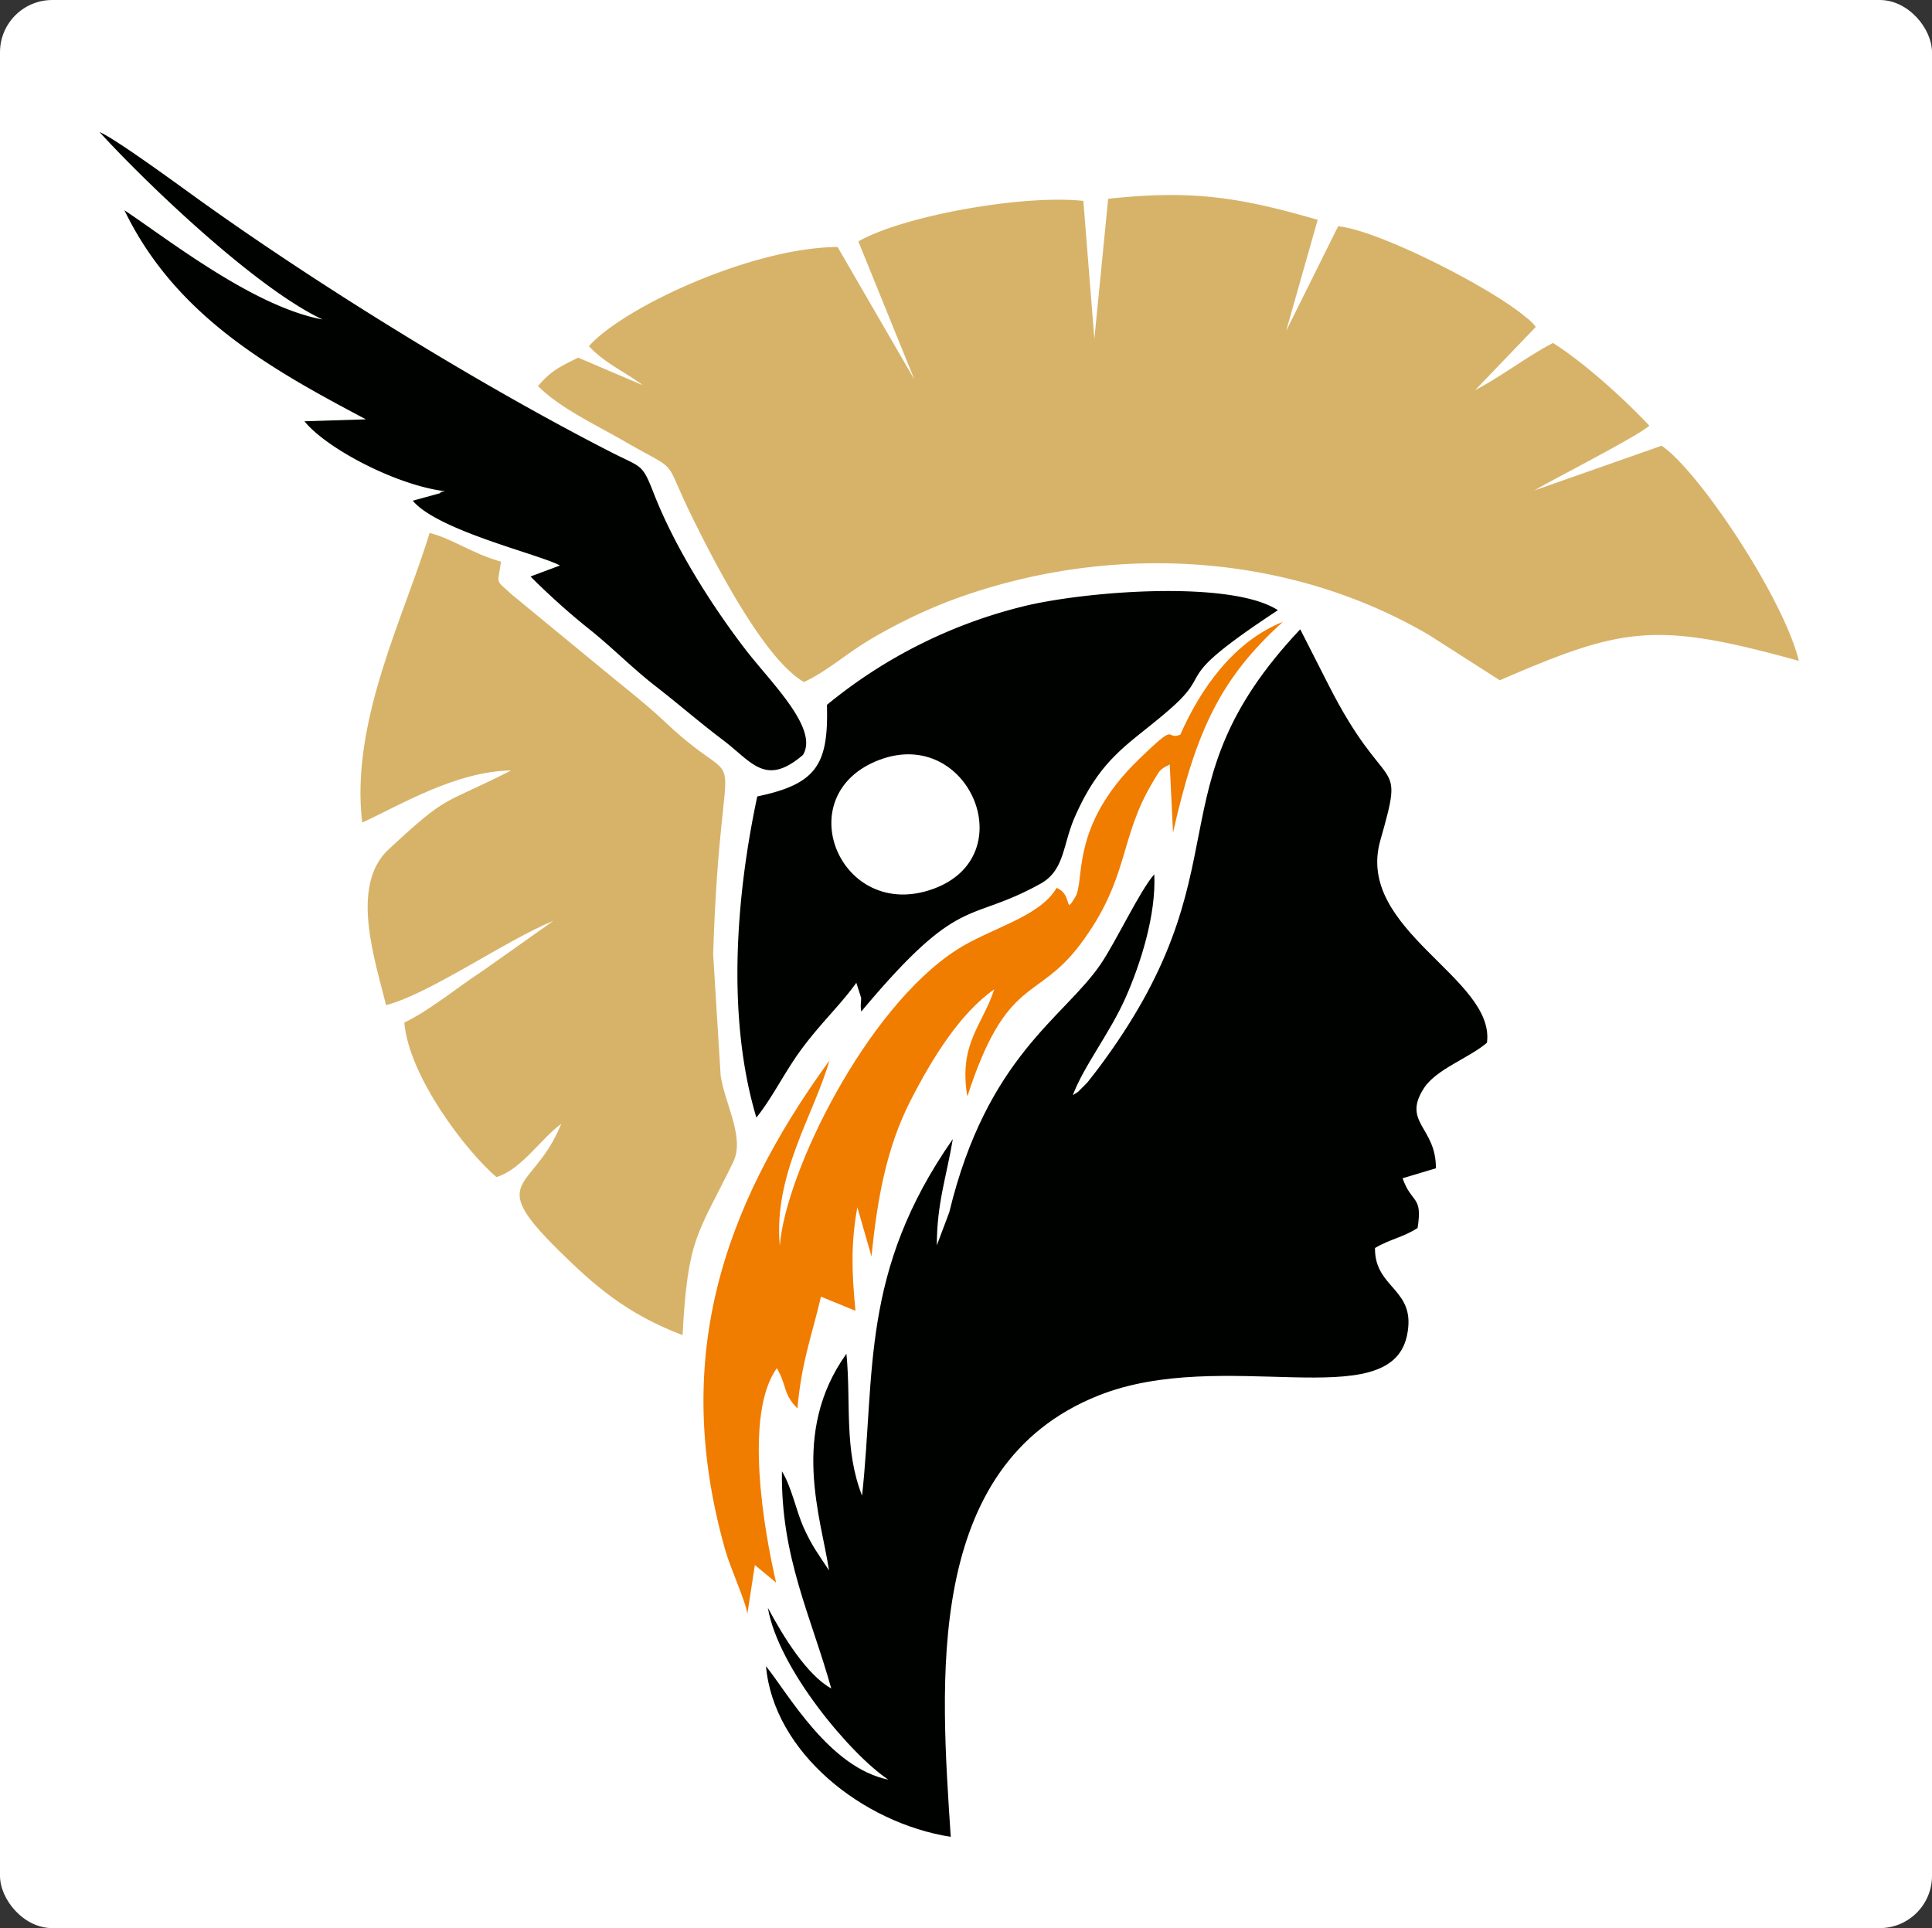 <svg xmlns="http://www.w3.org/2000/svg" viewBox="0 0 514 513"><rect x="0" y="0" width="514" height="513" fill="#333333" stroke="none"/><defs><style>.cls-1,.cls-5{fill:#fff;}.cls-2{fill:#d7b369;}.cls-2,.cls-3,.cls-4,.cls-5{fill-rule:evenodd;}.cls-3{fill:#000200;}.cls-4{fill:#f07c00;}</style></defs><g id="Layer_2" data-name="Layer 2"><g id="Layer_1-2" data-name="Layer 1"><rect class="cls-1" width="514" height="513" rx="13.91"/><path class="cls-2" d="M96.41,218.83c10.37-4.76,24.85-13.6,39.58-13.84-18.69,9.53-16.21,5.78-32.6,21-10.4,9.65-3.61,29.46-.68,41.44,11.62-3,32.05-17.37,44.53-22.43l-18.88,13.35c-6.64,4.32-14.07,10.51-20.8,13.72,1.24,14.35,16.37,34.16,24.51,41.11,6.67-2,11.74-10.14,17.25-14.17-7.31,18.11-20.4,14.25-.72,33.64,9.12,9,17.87,16.88,33,22.58,1.36-26.1,4-26.64,13.45-46,3.16-6.49-2.05-15.11-3.32-23l-2-32.42c2.09-64.59,10.51-39.72-12.6-61.54-5.49-5.18-10.28-8.78-16.48-13.92l-24.36-20.05c-4.59-4.31-3.93-2.36-3-8.86-7.72-2.17-12.68-6-19-7.65-6.59,21.91-21.13,50.1-17.94,77Z"/><path class="cls-2" d="M291.15,90.16l-2.93-36.71C271.9,51.7,240,57.51,228.36,64.24L243.28,101,222.84,65.72c-22.46.08-56.77,15.87-66.16,26.37,3.95,4.38,9.72,6.93,14.33,10.4l-17.17-7.33c-5.69,2.78-7.28,3.67-10.71,7.54,5.68,5.77,15.11,10.17,23.2,14.83,14.92,8.62,9.72,3.46,17.55,19.5,6.27,12.82,19.47,38.4,30,44.43,6.09-2.76,11.55-7.8,18.17-11.63a141.46,141.46,0,0,1,20.73-10c42.1-15.74,89.88-12.95,127.48,9.17l18.76,12c32.9-14.26,41.48-15.72,79.56-5.16-4.05-16.68-26.58-50.5-36.51-57.25l-33.83,11.89c4.52-2.73,27.41-14.35,30.55-17.23-7.28-7.73-17.57-16.89-25.62-22-7.18,3.75-13.67,8.89-20.71,12.54L408.58,87A10.93,10.93,0,0,0,406,84.45c-9.1-7.85-39.49-23.32-50-24.24L342.17,88.05l8.4-29.57c-19.89-5.71-32.6-8.12-55.75-5.59Z"/><path class="cls-3" d="M285.43,291.35c3-7.9,9.86-16.47,14.07-26,4-9.09,8.11-22,7.59-32.73-3.85,4.36-10.23,18-14.27,23.92-9.71,14.27-30.23,24.44-40.27,66l-3.31,8.8c0-11.3,2.62-18.39,4.25-28.27-24.66,35.33-20.59,62-24.14,94.87-4.87-12.39-2.89-24.58-4.16-37.76-15.07,21.08-6.7,43.84-4.63,57.65-2.73-4.17-4.49-6.37-6.79-11.48-2-4.53-3.2-10.82-5.74-14.88-.32,22.81,7.77,38.56,13.12,57.77-6.48-3.58-12.83-13.88-16.86-21.46,2.76,16.28,22.23,39.24,32.05,45.72-15.64-3.17-26.54-22.66-32.55-30.2,2,22.79,25.48,41.7,49.15,45.42-2.63-40.6-7.51-98.82,39.34-117.44,33.07-13.13,77.25,5.49,82-15.76,2.82-12.72-8.6-12.47-8.47-23.47,4.14-2.45,7.3-2.73,11.34-5.33,1.37-8.76-1.54-6.27-4-13.23l8.86-2.65c.12-10.93-9.09-12.17-3.19-21.3,3.3-5.12,12-8,16.78-12.11,2.28-17.23-35.16-30-28.37-53.83,6.73-23.61,1.85-10.43-13.92-41.64l-7.39-14.53c-40.51,43-13.39,63.26-54.06,117.29-.13.18-2.42,3.09-2.42,3.1-.28.31-1.12,1.2-1.43,1.48-1.83,1.73-.34.65-2.56,2.06Z"/><path class="cls-3" d="M220,187.54c.46,15.9-2.76,21.07-18.53,24.36-5.72,26.78-8.16,59-.24,85.44,4.32-5.32,7.64-12.39,12.3-18.59,5-6.7,10.24-11.58,14.29-17.27l1.25,3.91c.14.78-.26,2,.07,3.74,26.51-31.7,28.23-23.23,47.67-34,6.51-3.62,5.85-10.36,9.22-17.94C293.2,201,300.62,198,311.28,188.66c12.29-10.74-.68-6.94,28.7-26.31-12.64-8.19-52.1-5-68.22-.9A131.63,131.63,0,0,0,220,187.54Z"/><path class="cls-3" d="M85.82,85C67.49,81.62,44.94,63.83,33.1,55.94c13.65,28.24,39.15,42.35,64.25,55.63L81,112.09c5.84,7.23,24.39,17,37.31,18.6-.37.22-1,0-1.22.53l-7.28,2c6.7,8,33.84,14.3,39.16,17.24l-7.83,2.92A188.36,188.36,0,0,0,157.52,168c5.83,4.75,11.21,10.19,17.07,14.71,6,4.67,11.59,9.54,17.7,14.15,7.78,5.87,11.31,12.56,21.34,4,4.29-7.07-8.66-19.38-15.36-28.13-9.06-11.8-18.72-27.15-24.22-41.17-3.23-8.24-3.07-7-11.13-11.08-35.27-18-78.62-44.81-110.4-67.65-4.47-3.21-22-16.08-26.05-17.7C39.24,49.09,68.12,76.7,85.82,85Z"/><path class="cls-4" d="M314,195.49c-4.38,1.6-.11-4.07-11.13,6.65-18.3,17.78-14.13,32-16.76,36.45-3.09,5.24-.55-.53-5-2.36-4.61,7.9-17.64,10.66-26.74,16.58-23.93,15.56-45.37,59-46.91,78.66-1.73-19,9-34.67,13.21-49.31-29.22,40.18-41.82,80.3-27.75,130.16,1.41,5,5.48,13.72,5.91,17.08l2-13,5.66,4.69c-3.36-14.35-8.54-45,.19-57.07,2.69,4.64,1.64,6.89,5.47,10.71,1.14-12.51,3.65-18.69,6.27-29.73l9.17,3.75c-1-10.34-1.24-17.87.5-27.55l3.77,13.09c1.52-15.31,4-28.87,10.22-41.13,5.8-11.43,13.32-23.59,22.44-29.93-3.24,9.81-9.5,14.45-7.17,28.51,10.51-32.32,18.45-25.09,30-40.41,13.22-17.6,10.29-28.21,19.33-43.21,2-3.29,1.63-3.25,4.52-4.73l.88,18.13c6.2-27.54,12.85-41.24,29.23-56.08-13.26,5.34-22,18-27.28,30Z"/><path class="cls-5" d="M234.11,202.12c-24.73,9.17-10.64,43.39,14.18,34.38,24-8.7,9.53-43.17-14.18-34.38Z"/></g></g></svg>